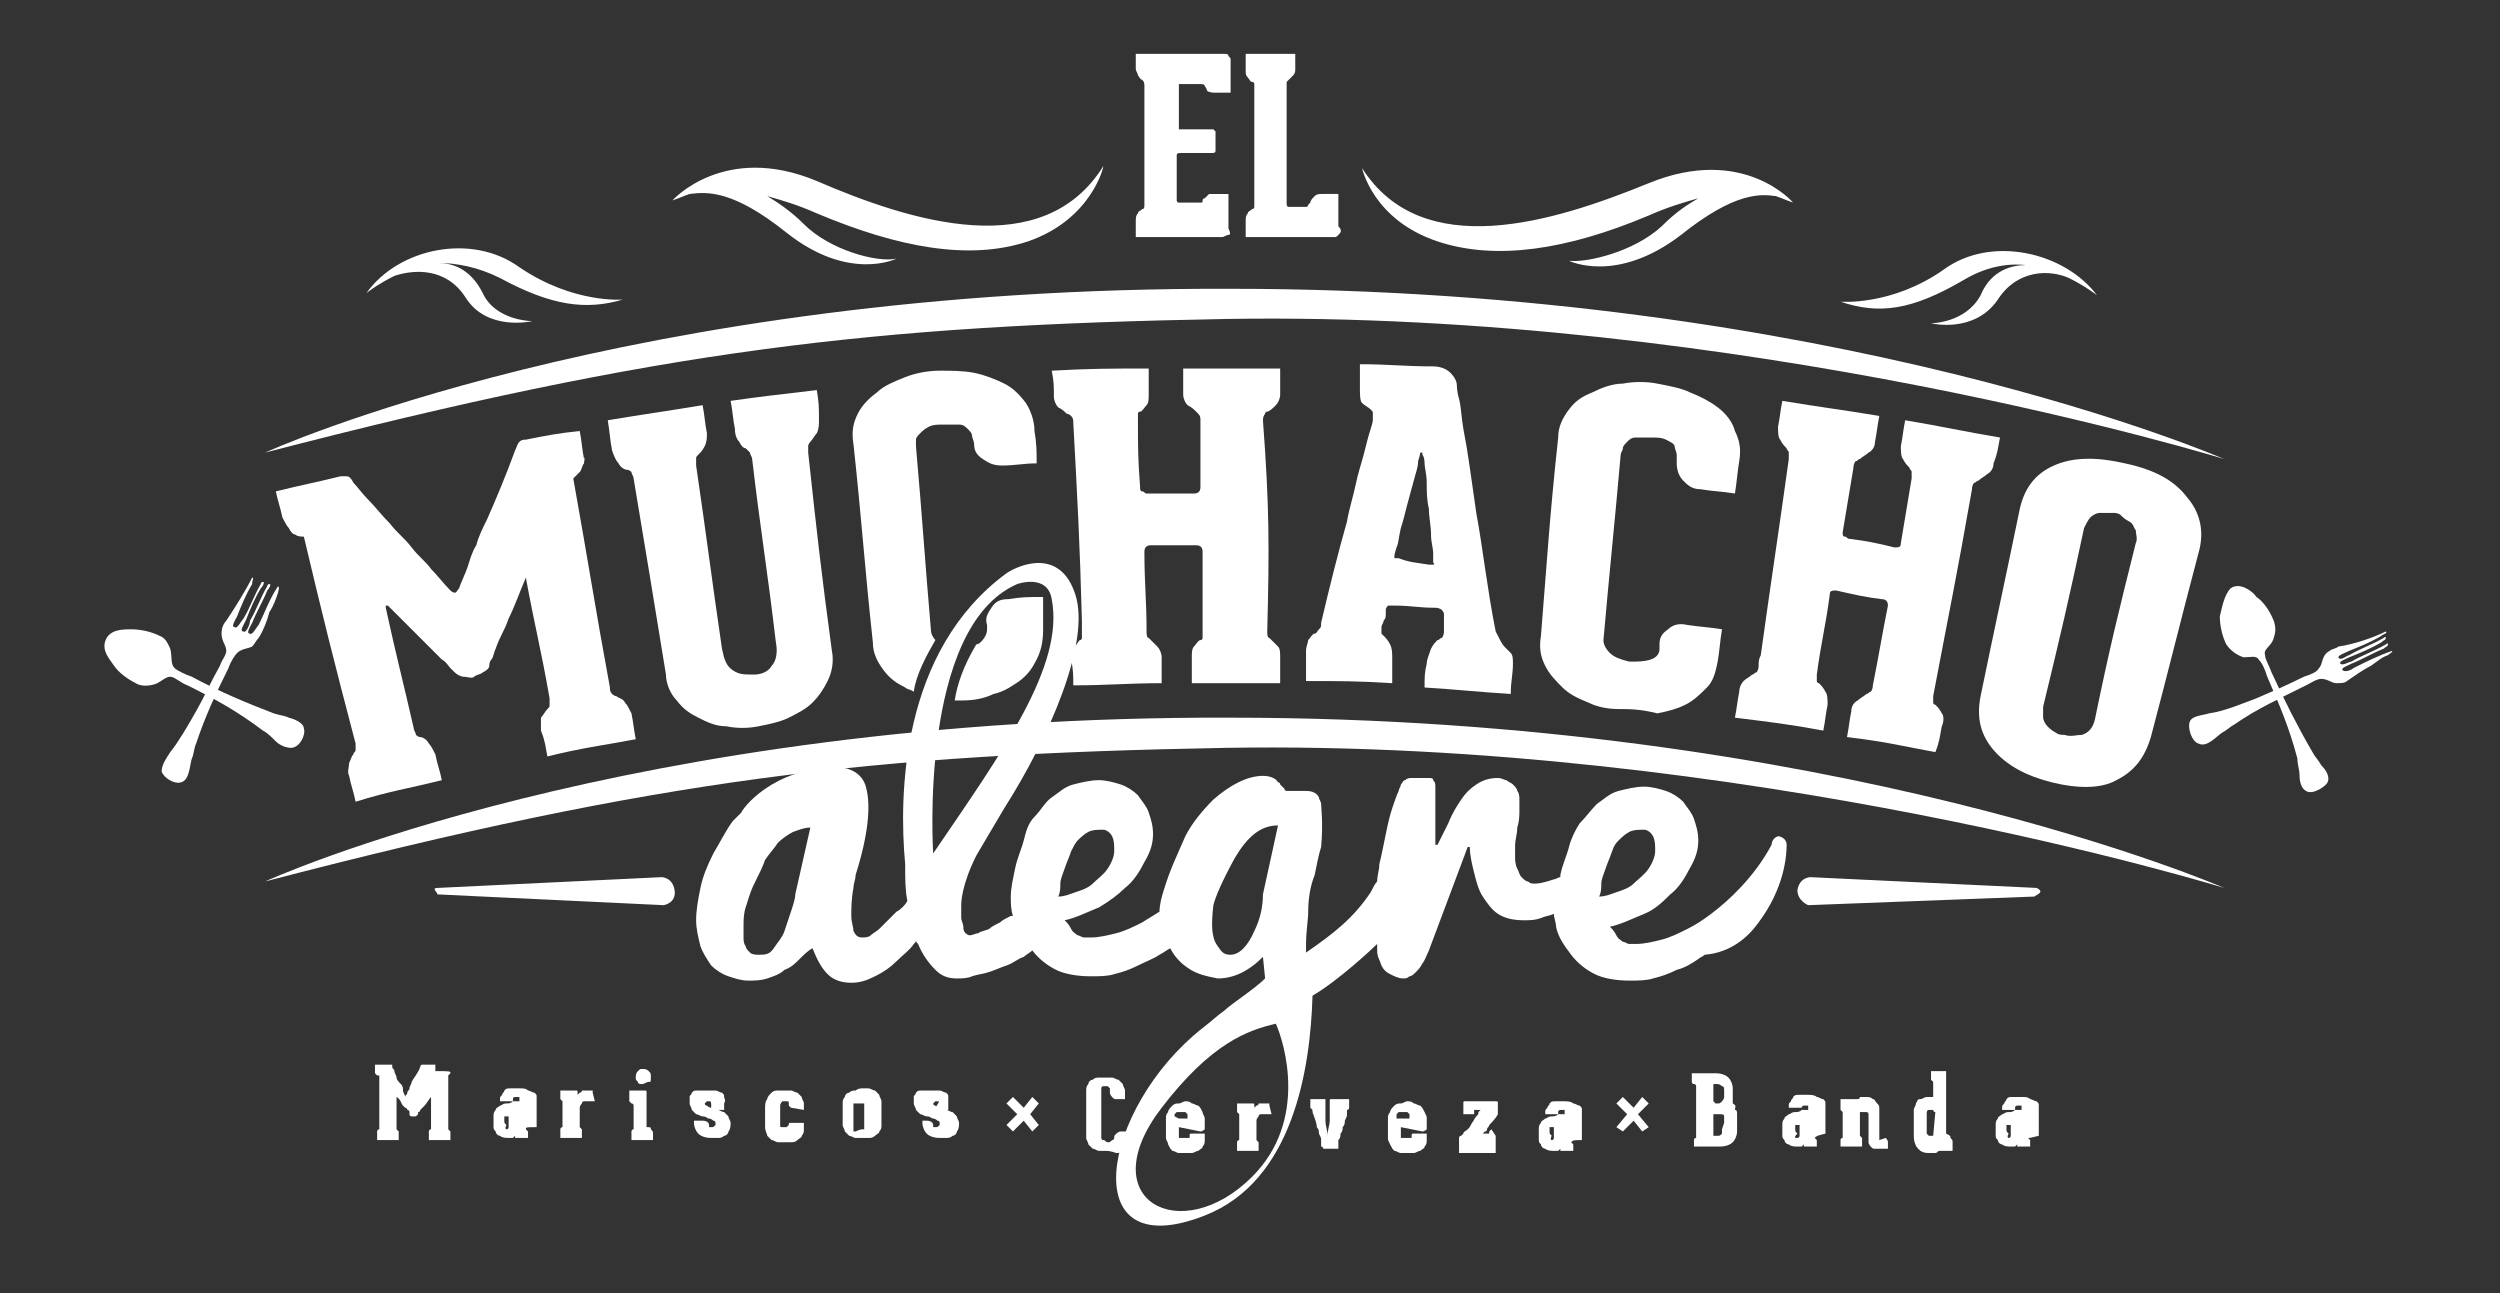<?xml version="1.0" encoding="utf-8"?>
<!-- Generator: Adobe Illustrator 24.1.0, SVG Export Plug-In . SVG Version: 6.00 Build 0)  -->
<svg version="1.1" id="Layer_1" xmlns="http://www.w3.org/2000/svg" xmlns:xlink="http://www.w3.org/1999/xlink" x="0px" y="0px"
	 viewBox="0 0 116 60" style="enable-background:new 0 0 116 60;" xml:space="preserve">
<rect x="0" y="0" width="116" height="60" fill="#333333" stroke="none"/>
<style type="text/css">
	.st0{fill:#FFFFFF;}
	.st1{fill-rule:evenodd;clip-rule:evenodd;fill:#FFFFFF;}
	.st2{clip-path:url(#SVGID_2_);fill:#FFFFFF;}
	.st3{clip-path:url(#SVGID_4_);fill:#FFFFFF;}
	.st4{clip-path:url(#SVGID_6_);fill:#FFFFFF;}
	.st5{fill:none;}
	.st6{clip-path:url(#SVGID_8_);fill:#FFFFFF;}
	.st7{clip-path:url(#SVGID_10_);fill:#FFFFFF;}
	.st8{clip-path:url(#SVGID_12_);fill:#FFFFFF;}
	.st9{clip-path:url(#SVGID_14_);fill:#FFFFFF;}
	.st10{clip-path:url(#SVGID_16_);fill:#FFFFFF;}
	.st11{fill:#254E72;}
	.st12{opacity:0.6;fill:#FFFFFF;}
	.st13{opacity:0.8;}
</style>
<g>
	<path class="st1" d="M11.7,26.8c0.1,0,0,0.1,0,0.3c-0.3,0.5-0.5,1-0.7,1.5c-0.1,0.2-0.3,0.5-0.1,0.5c0.1,0.1,0.3-0.3,0.4-0.4
		c0.3-0.5,0.5-1.1,0.8-1.6c0,0,0-0.1,0.1-0.1c0.1,0,0,0.2-0.1,0.3c-0.3,0.5-0.5,1-0.7,1.5c-0.1,0.2-0.3,0.5-0.1,0.5
		c0.1,0.1,0.3-0.3,0.3-0.5c0.3-0.5,0.5-1.1,0.8-1.6c0,0,0-0.1,0.1-0.1s0,0.2-0.1,0.3c-0.2,0.5-0.5,1-0.7,1.5
		c-0.1,0.2-0.3,0.5-0.1,0.5c0.1,0.1,0.3-0.3,0.4-0.4c0.3-0.6,0.5-1.2,0.9-1.8c0.1,0.1,0,0.2,0,0.3c-0.1,0.3-0.2,0.6-0.4,0.9
		c-0.1,0.4-0.3,0.9-0.5,1.2c-0.1,0.1-0.2,0.3-0.3,0.4c-0.2,0.1-0.5,0.1-0.7,0.3c-0.1,0.1-0.3,0.4-0.4,0.7c-0.6,1.2-1.1,2.3-1.5,3.5
		c-0.1,0.2-0.1,0.5-0.2,0.7c-0.1,0.3-0.1,1-0.5,1.1c-0.3,0.1-0.8-0.2-0.9-0.5c0-0.3,0.2-0.6,0.4-0.9c0.4-0.5,0.8-1.2,1.2-1.9
		c0.4-0.7,0.7-1.4,1.1-2.1c0.1-0.3,0.3-0.5,0.3-0.7c0-0.3-0.3-0.5-0.2-1c0-0.1,0.1-0.3,0.2-0.4C10.9,28.2,11.4,27.4,11.7,26.8
		C11.7,26.8,11.7,26.8,11.7,26.8L11.7,26.8z"/>
	<path class="st1" d="M4.9,29.7c0.2-0.5,0.8-0.5,1.2-0.5c0.4,0,0.9,0.1,1.3,0.3c0.3,0.1,0.4,0.4,0.5,0.6c0.1,0.4,0,0.7,0.2,0.9
		c0.1,0.1,0.5,0.3,0.8,0.4c1.3,0.7,2.5,1.2,3.8,1.7c0.3,0.1,0.5,0.1,0.7,0.2c0.4,0.1,0.7,0.3,0.7,0.5c0.1,0.3-0.2,0.9-0.6,0.9
		c-0.2,0-0.5-0.1-0.7-0.3c-0.2-0.2-0.4-0.4-0.6-0.5c-1.2-0.9-2.1-1.4-3.5-2.1c-0.3-0.1-0.6-0.4-0.8-0.4c-0.2,0-0.4,0.2-0.6,0.3
		c-0.2,0.1-0.7,0.2-1,0c-0.4-0.2-0.8-0.5-1-0.8C5.1,30.6,4.7,30.2,4.9,29.7L4.9,29.7z"/>
	<path class="st1" d="M110.7,29.3c0.1,0.1-0.1,0.1-0.2,0.2c-0.5,0.3-1,0.5-1.5,0.7c-0.2,0.1-0.5,0.2-0.5,0.3
		c0.1,0.2,0.4-0.1,0.5-0.1c0.5-0.3,1.1-0.5,1.6-0.8c0,0,0.1-0.1,0.1,0c0,0.1-0.1,0.1-0.2,0.2c-0.5,0.3-1,0.5-1.5,0.7
		c-0.2,0.1-0.5,0.2-0.4,0.3c0.1,0.1,0.4-0.1,0.5-0.1c0.5-0.3,1.1-0.5,1.6-0.8c0,0,0.1-0.1,0.1,0c0,0.1-0.1,0.1-0.2,0.2
		c-0.5,0.2-1,0.5-1.5,0.7c-0.2,0.1-0.5,0.2-0.4,0.3c0.1,0.1,0.4,0,0.5-0.1c0.6-0.3,1.2-0.6,1.8-0.8c0,0.1-0.1,0.1-0.2,0.2
		c-0.3,0.1-0.5,0.3-0.8,0.5c-0.4,0.2-0.8,0.5-1.1,0.7c-0.1,0.1-0.3,0.1-0.5,0.1c-0.2,0-0.4-0.2-0.7-0.2c-0.2,0-0.5,0.2-0.7,0.3
		c-1.2,0.6-2.3,1.1-3.3,1.8c-0.2,0.1-0.4,0.3-0.6,0.4c-0.3,0.2-0.7,0.7-1.1,0.5c-0.3-0.1-0.5-0.7-0.4-1c0.1-0.3,0.6-0.3,0.9-0.4
		c0.7-0.1,1.4-0.4,2.2-0.7c0.7-0.3,1.4-0.6,2.2-1c0.3-0.1,0.6-0.2,0.7-0.4c0.2-0.2,0.1-0.6,0.5-0.8c0.1-0.1,0.3-0.1,0.4-0.2
		C109.2,29.9,110.1,29.6,110.7,29.3C110.7,29.3,110.7,29.3,110.7,29.3L110.7,29.3z"/>
	<path class="st1" d="M103.5,27.3c0.4-0.3,1,0.1,1.2,0.4c0.3,0.2,0.6,0.6,0.8,1.1c0.1,0.3,0.1,0.5,0,0.8c-0.1,0.4-0.5,0.5-0.4,0.8
		c0,0.2,0.2,0.5,0.3,0.8c0.6,1.3,1.2,2.5,1.9,3.7c0.1,0.2,0.3,0.4,0.4,0.6c0.3,0.3,0.4,0.6,0.3,0.8c-0.1,0.2-0.7,0.6-1,0.4
		c-0.2-0.1-0.3-0.4-0.3-0.7c0-0.3-0.1-0.5-0.1-0.8c-0.4-1.5-0.8-2.4-1.4-3.8c-0.1-0.3-0.2-0.6-0.4-0.8c-0.1-0.2-0.4-0.1-0.7-0.1
		c-0.3-0.1-0.6-0.3-0.8-0.6c-0.2-0.4-0.3-0.9-0.3-1.3C103.1,28.2,103.2,27.6,103.5,27.3L103.5,27.3z"/>
	<path class="st0" d="M12.3,40.9c0,0,16.8-7.7,44.8-7.6c28,0,46.1,7.9,46.1,7.9s-22.3-6.9-46.3-6.5C40.5,35,30.7,36.1,12.3,40.9
		L12.3,40.9z"/>
	<path class="st0" d="M27.1,21.5c-0.1,0.1-0.1,0.3-0.2,0.4c-0.1,0.1-0.2,0.2-0.3,0.3c0.7,3.9,1,5.9,1.7,9.7c0,0,0,0,0,0
		c0,0.1,0,0.2,0.1,0.3c0,0,0.1,0.1,0.2,0.1c0.1,0.1,0.3,0.1,0.4,0.3c0.1,0.1,0.2,0.3,0.3,0.5c0.1,0.5,0.1,0.7,0.2,1.2
		c-1.6,0.3-2.5,0.4-4.1,0.8c-0.1-0.5-0.1-0.7-0.3-1.2c0-0.2,0-0.4,0-0.6c0.1-0.1,0.2-0.3,0.3-0.4c0.1-0.1,0.1-0.1,0.1-0.2
		c0-0.1,0-0.1,0-0.3c-0.4-2.3-0.7-3.4-1.1-5.6c0,0,0,0,0-0.1c0,0,0,0,0,0.1c-0.3,0.7-0.5,1.3-0.8,1.9c-0.1,0.3-0.2,0.5-0.3,0.7
		c-0.1,0.2-0.2,0.4-0.3,0.7c-0.1,0.2-0.1,0.4-0.2,0.5s-0.1,0.3-0.1,0.3c0,0.1-0.1,0.2-0.3,0.3c-0.1,0.1-0.3,0.1-0.4,0.2
		s-0.3,0-0.5,0c-0.1,0-0.3-0.1-0.4-0.2c0,0-0.1-0.1-0.2-0.2c-0.1-0.1-0.2-0.3-0.4-0.4c-0.1-0.1-0.3-0.3-0.5-0.5s-0.4-0.4-0.5-0.5
		c-0.4-0.4-1-1-1.5-1.5c0,0,0,0-0.1,0c0,0,0,0,0,0.1c0.5,2.3,0.8,3.4,1.3,5.6c0,0.1,0.1,0.2,0.1,0.3c0,0,0.1,0.1,0.2,0.1
		c0.1,0,0.3,0.1,0.4,0.3c0.1,0.1,0.2,0.3,0.3,0.5c0.1,0.5,0.2,0.7,0.3,1.2c-1.6,0.4-2.4,0.5-4,1c-0.1-0.5-0.2-0.7-0.3-1.2
		c-0.1-0.2,0-0.4,0-0.6c0.1-0.2,0.1-0.3,0.2-0.4c0-0.1,0.1-0.1,0.1-0.2c0,0,0-0.1,0-0.3c-1-3.8-1.5-5.8-2.4-9.6
		c-0.1,0-0.3,0-0.4-0.1c-0.1,0-0.2-0.1-0.3-0.3c-0.1-0.1-0.2-0.3-0.3-0.5c-0.1-0.5-0.2-0.7-0.3-1.2c1.2-0.3,1.8-0.4,3-0.7
		c0.1,0,0.2,0,0.3,0s0.2,0.1,0.3,0.3c0.2,0.2,0.4,0.5,0.7,0.8c0.3,0.3,0.6,0.7,1,1.1c0.3,0.4,0.7,0.7,1,1.1c0.3,0.4,0.7,0.7,0.9,1
		c0.3,0.3,0.6,0.7,0.9,1c0.1,0.1,0.2,0.1,0.2,0.1c0.1,0,0.1-0.1,0.2-0.2c0.1-0.3,0.3-0.7,0.4-1c0.1-0.3,0.2-0.7,0.4-1
		c0.1-0.4,0.3-0.8,0.5-1.2c0.4-0.9,0.9-2.1,1.3-3.2c0.1-0.2,0.1-0.3,0.2-0.4c0.1-0.1,0.2-0.1,0.3-0.1c1-0.2,1.5-0.3,2.5-0.4
		c0.1,0.5,0.1,0.8,0.2,1.3C27.2,21.1,27.1,21.3,27.1,21.5L27.1,21.5z"/>
	<path class="st0" d="M37.9,18.1c0.1,0.6,0.1,0.8,0.1,1.4c0,0.2,0,0.4-0.1,0.6c-0.1,0.1-0.2,0.3-0.3,0.4c0,0-0.1,0.1-0.1,0.2
		c0,0.1,0,0.1,0,0.3c0.4,3.7,0.6,5.5,1.1,9.2c0.1,0.5,0,1-0.2,1.4c-0.2,0.4-0.4,0.7-0.7,1c-0.3,0.3-0.7,0.5-1.1,0.7
		c-0.4,0.2-0.9,0.3-1.4,0.4c-0.5,0.1-1,0.1-1.5,0c-0.5,0-0.9-0.2-1.3-0.4c-0.4-0.2-0.7-0.4-1-0.8c-0.3-0.3-0.5-0.8-0.5-1.2
		c-0.6-3.7-0.9-5.5-1.5-9.1c0-0.1-0.1-0.2-0.1-0.3c0,0-0.1-0.1-0.2-0.1c-0.1,0-0.3-0.1-0.4-0.3c-0.1-0.1-0.2-0.3-0.3-0.6
		c-0.1-0.5-0.1-0.8-0.2-1.4c1.8-0.3,2.6-0.4,4.4-0.7c0.1,0.5,0.1,0.8,0.2,1.3c0,0.2,0,0.4-0.1,0.6c-0.1,0.2-0.2,0.3-0.3,0.4
		c-0.1,0.1-0.1,0.1-0.1,0.2c0,0.1,0,0.1,0,0.3c0.5,3.4,0.7,5.1,1.2,8.5c0.1,0.5,0.2,0.8,0.5,1c0.3,0.2,0.5,0.2,1,0.2
		c0.4,0,0.7-0.2,0.8-0.4c0.2-0.2,0.3-0.6,0.2-1.1c-0.4-3.4-0.7-5.1-1.1-8.5c0-0.1-0.1-0.2-0.1-0.3c-0.1-0.1-0.1-0.1-0.2-0.2
		c-0.1,0-0.2-0.1-0.3-0.3c-0.1-0.1-0.2-0.3-0.2-0.6c-0.1-0.5-0.1-0.8-0.2-1.3C35.3,18.4,36.2,18.3,37.9,18.1L37.9,18.1z"/>
	<path class="st0" d="M58.8,29.3c0,0.1,0,0.3,0.1,0.3c0,0,0.1,0.1,0.1,0.1c0.1,0.1,0.2,0.2,0.3,0.3c0.1,0.1,0.1,0.3,0.1,0.5
		c0,0.5,0,0.7,0,1.2c-1.6,0-2.5,0-4.1,0c0-0.5,0-0.7,0-1.2c0-0.2,0-0.4,0.1-0.5c0.1-0.1,0.2-0.3,0.3-0.3c0.1,0,0.1-0.1,0.1-0.1
		c0,0,0-0.1,0-0.3c0-1.5,0-2.2,0-3.7c0-0.2-0.1-0.3-0.3-0.3c-0.8,0-1.3,0-2.1,0c-0.2,0-0.3,0.1-0.3,0.3c0,1.5,0.1,2.2,0.1,3.7
		c0,0.1,0,0.3,0.1,0.3c0,0,0.1,0.1,0.1,0.1c0.1,0.1,0.2,0.2,0.3,0.3c0.1,0.1,0.2,0.3,0.2,0.5c0,0.5,0,0.7,0,1.2
		c-1.6,0-2.5,0.1-4.1,0.1c0-0.5,0-0.7-0.1-1.2c0-0.2,0-0.4,0.1-0.5c0.1-0.1,0.2-0.3,0.3-0.4c0.1,0,0.1-0.1,0.1-0.1c0,0,0-0.1,0-0.3
		c0,0,0,0,0,0c0-0.2,0-0.3,0-0.5c-0.1-3.7-0.2-5.5-0.4-9.2c0,0,0,0,0,0c0-0.1,0-0.2-0.1-0.3c0,0-0.1-0.1-0.2-0.1
		c-0.1-0.1-0.2-0.2-0.4-0.3c-0.1-0.1-0.2-0.3-0.2-0.5c0-0.5,0-0.7-0.1-1.2c1.8-0.1,2.7-0.1,4.5-0.1c0,0.5,0,0.7,0,1.2
		c0,0.2,0,0.4-0.1,0.5c-0.1,0.1-0.2,0.3-0.3,0.3c-0.1,0-0.1,0.1-0.1,0.1c0,0,0,0.1,0,0.3c0,1.2,0,1.8,0.1,3.1c0,0.1,0,0.2,0.1,0.2
		c0.1,0,0.1,0.1,0.2,0.1c0.8,0,1.3,0,2.2,0c0.2,0,0.3-0.1,0.3-0.3c0-1.2,0-1.8,0-3.1c0-0.1,0-0.2-0.1-0.3c0,0-0.1-0.1-0.1-0.1
		c-0.1-0.1-0.2-0.2-0.4-0.3c-0.1-0.1-0.2-0.3-0.2-0.5c0-0.5,0-0.7,0-1.2c1.8,0,2.7,0,4.5,0c0,0.5,0,0.7,0,1.2c0,0.2-0.1,0.4-0.2,0.5
		c-0.1,0.1-0.3,0.3-0.4,0.3c-0.1,0-0.1,0.1-0.1,0.1c0,0-0.1,0.1-0.1,0.3C58.9,23.5,58.9,25.4,58.8,29.3L58.8,29.3z"/>
	<path class="st0" d="M66.3,26.2c0.1,0,0.1,0,0.2,0s0-0.1,0-0.1c0,0,0-0.2,0-0.4c0-0.3-0.1-0.5-0.1-0.9c0-0.4-0.1-0.8-0.1-1.2
		c-0.1-0.4-0.1-0.8-0.1-1.2c0-0.4-0.1-0.7-0.1-0.9c0-0.3-0.1-0.4-0.1-0.4c0,0,0-0.1,0-0.1c0,0-0.1,0-0.1,0s0,0.1-0.1,0.4
		c0,0.3-0.1,0.5-0.2,0.9c-0.1,0.4-0.2,0.7-0.3,1.1c-0.1,0.4-0.2,0.8-0.3,1.1c-0.1,0.4-0.1,0.7-0.2,0.9c-0.1,0.3-0.1,0.4-0.1,0.4
		c0,0.1,0,0.1,0,0.1c0,0,0.1,0,0.2,0C65.4,26.1,65.7,26.1,66.3,26.2L66.3,26.2z M69.8,30c0.1,0.1,0.2,0.2,0.3,0.3
		c0.1,0.1,0.1,0.3,0.1,0.5c0,0.5-0.1,0.8-0.1,1.4c-1.6-0.1-2.4-0.2-4-0.3c0-0.5,0-0.7,0.1-1.1c0-0.2,0.1-0.4,0.2-0.7
		c0.1-0.2,0.2-0.3,0.3-0.4c0.1,0,0.1-0.1,0.2-0.1c0,0,0.1-0.1,0.1-0.3s0-0.2,0-0.3c0-0.1,0-0.1,0-0.3c0-0.1,0-0.2,0-0.2
		c0-0.1-0.1-0.2-0.1-0.2s-0.1-0.1-0.3-0.1c-0.8,0-1.1-0.1-1.9-0.1c-0.1,0-0.2,0-0.3,0c0,0-0.1,0.1-0.1,0.2c0,0.1,0,0.1,0,0.2
		c0,0.1,0,0.2-0.1,0.3c0,0.1-0.1,0.2-0.1,0.3s0,0.2,0,0.3c0,0,0.1,0.1,0.1,0.1c0.1,0.1,0.2,0.2,0.3,0.4c0.1,0.2,0.1,0.4,0.1,0.7
		c0,0.4,0,0.7,0,1.1c-1.6-0.1-2.4-0.1-4-0.1c0-0.5,0-0.8,0-1.4c0-0.2,0.1-0.4,0.1-0.5c0.1-0.1,0.2-0.3,0.3-0.3
		c0.1,0,0.1-0.1,0.2-0.2c0.1-0.1,0.1-0.1,0.1-0.3c0.4-1.7,0.8-3.3,1.2-4.7c0.1-0.6,0.3-1.2,0.4-1.7c0.1-0.5,0.3-1.1,0.4-1.5
		c0.1-0.4,0.2-0.8,0.3-1.1c0.1-0.3,0.1-0.4,0.1-0.4c0-0.1,0-0.2,0-0.3c0-0.1,0-0.1-0.1-0.2c-0.1-0.1-0.3-0.2-0.4-0.3
		c-0.1-0.1-0.1-0.4-0.1-0.7c0-0.4,0-0.7,0-1.1c1.4,0,2,0.1,3.4,0.1c0.3,0,0.6,0.1,0.8,0.3c0.2,0.2,0.3,0.4,0.3,0.6
		c0,0,0,0.3,0.1,0.6c0.1,0.4,0.1,0.8,0.2,1.4c0.1,0.5,0.2,1.1,0.3,1.8c0.1,0.7,0.2,1.4,0.3,2.1c0.3,1.6,0.5,3.5,0.9,5.5
		C69.6,29.7,69.7,29.9,69.8,30L69.8,30z"/>
	<path class="st0" d="M75.1,32.9c-0.5,0-1-0.1-1.4-0.3c-0.5-0.2-0.9-0.4-1.2-0.7c-0.3-0.3-0.6-0.6-0.8-1c-0.2-0.4-0.3-0.8-0.2-1.4
		c0.3-3.7,0.4-5.5,0.8-9.2c0-0.5,0.2-0.9,0.5-1.3c0.3-0.4,0.6-0.6,1.1-0.8c0.4-0.2,0.9-0.4,1.4-0.4c0.5-0.1,1.1-0.1,1.6,0
		c0.5,0.1,1.1,0.2,1.5,0.4c0.5,0.2,0.9,0.4,1.3,0.7c0.4,0.3,0.7,0.7,0.8,1.1c0.2,0.4,0.3,0.8,0.2,1.4c-0.1,0.6-0.1,0.9-0.2,1.5
		c-0.6-0.1-1-0.1-1.6-0.2c-0.4,0-0.6-0.2-0.8-0.4s-0.3-0.5-0.3-0.8c0,0,0,0,0,0c0-0.1,0-0.3,0-0.4c0-0.1-0.1-0.3-0.1-0.4
		s-0.2-0.2-0.4-0.3c-0.2-0.1-0.4-0.1-0.7-0.1c-0.3,0-0.5,0-0.7,0c-0.2,0-0.3,0.1-0.4,0.2s-0.2,0.2-0.2,0.3s-0.1,0.2-0.1,0.3
		c-0.3,3.4-0.5,5.2-0.8,8.6c0,0.2,0.1,0.4,0.3,0.6s0.5,0.3,0.9,0.4c0.4,0,0.7,0,1-0.1c0.3-0.1,0.4-0.3,0.4-0.5c0-0.1,0-0.1,0-0.2
		c0-0.3,0.1-0.5,0.4-0.7c0.2-0.2,0.5-0.3,0.9-0.2c0.7,0.1,1,0.1,1.6,0.2c-0.1,0.6-0.1,0.9-0.2,1.5c-0.1,0.5-0.2,0.9-0.5,1.2
		c-0.3,0.3-0.6,0.6-1,0.8c-0.4,0.2-0.8,0.3-1.3,0.4C76.1,32.9,75.6,32.9,75.1,32.9L75.1,32.9z"/>
	<path class="st0" d="M89.7,32.3c0,0.1,0,0.3,0,0.3c0,0.1,0.1,0.1,0.1,0.1c0.1,0.1,0.2,0.2,0.3,0.4c0.1,0.1,0.1,0.4,0,0.6
		c-0.1,0.5-0.1,0.7-0.3,1.2c-1.6-0.3-2.4-0.5-4.1-0.7c0.1-0.5,0.1-0.7,0.2-1.2c0-0.2,0.1-0.4,0.3-0.5c0.1-0.1,0.3-0.2,0.4-0.3
		c0.1,0,0.1-0.1,0.2-0.1c0,0,0.1-0.1,0.1-0.3c0.3-1.5,0.4-2.2,0.7-3.7c0-0.2-0.1-0.3-0.3-0.3c-0.8-0.1-1.2-0.2-2.1-0.4
		c-0.2,0-0.3,0-0.3,0.2c-0.2,1.5-0.4,2.2-0.6,3.7c0,0.1,0,0.3,0,0.3c0,0.1,0.1,0.1,0.1,0.1c0.1,0.1,0.2,0.2,0.3,0.4
		c0.1,0.1,0.1,0.4,0.1,0.6c-0.1,0.5-0.1,0.7-0.2,1.2c-1.6-0.3-2.5-0.4-4.1-0.6c0.1-0.5,0.1-0.7,0.2-1.2c0-0.2,0.1-0.4,0.2-0.5
		c0.1-0.1,0.3-0.2,0.4-0.3c0.1,0,0.1-0.1,0.2-0.1c0,0,0.1-0.1,0.1-0.3c0,0,0,0,0,0c0-0.2,0-0.3,0.1-0.5c0.5-3.6,0.8-5.5,1.3-9.1
		c0,0,0,0,0,0c0-0.1,0-0.2,0-0.3c0-0.1-0.1-0.1-0.1-0.2c-0.1-0.1-0.2-0.2-0.3-0.4c-0.1-0.1-0.1-0.4-0.1-0.6c0.1-0.5,0.1-0.7,0.2-1.2
		c1.8,0.3,2.7,0.4,4.5,0.7c-0.1,0.5-0.1,0.7-0.2,1.2c0,0.2-0.1,0.4-0.3,0.5c-0.1,0.1-0.3,0.2-0.4,0.3c-0.1,0-0.1,0.1-0.2,0.1
		c0,0-0.1,0.1-0.1,0.3c-0.2,1.2-0.3,1.8-0.5,3c0,0.1,0,0.2,0.1,0.2s0.1,0.1,0.2,0.1c0.8,0.1,1.3,0.2,2.1,0.4c0.2,0,0.3,0,0.3-0.2
		c0.2-1.2,0.3-1.8,0.5-3c0-0.1,0-0.2,0-0.3c0-0.1-0.1-0.1-0.1-0.2c-0.1-0.1-0.2-0.2-0.3-0.4c-0.1-0.1-0.1-0.4-0.1-0.6
		c0.1-0.5,0.1-0.7,0.2-1.2c1.8,0.3,2.6,0.5,4.4,0.8c-0.1,0.5-0.1,0.7-0.3,1.2c0,0.2-0.1,0.4-0.3,0.5c-0.1,0.1-0.3,0.2-0.4,0.3
		c-0.1,0-0.1,0.1-0.2,0.1c0,0-0.1,0.1-0.1,0.3C90.8,26.7,90.4,28.6,89.7,32.3L89.7,32.3z"/>
	<path class="st0" d="M99.1,25.2c0.1-0.2,0-0.4,0-0.6c-0.1-0.1-0.1-0.3-0.3-0.4s-0.3-0.2-0.4-0.3c-0.1-0.1-0.3-0.1-0.3-0.1
		c-0.1,0-0.2,0-0.3,0c-0.1,0-0.3,0-0.4,0c-0.1,0-0.3,0.1-0.4,0.2c-0.1,0.1-0.2,0.3-0.3,0.5c-0.7,3.3-1.1,5-1.9,8.3
		c0,0.2,0,0.4,0,0.5c0,0.1,0.1,0.3,0.2,0.4s0.2,0.2,0.4,0.3c0.1,0.1,0.3,0.1,0.4,0.1c0.3,0.1,0.5,0,0.8,0c0.3-0.1,0.5-0.3,0.6-0.7
		C97.9,30,98.3,28.4,99.1,25.2L99.1,25.2z M95.2,36.3c-1.2-0.3-2.1-0.8-2.7-1.5c-0.6-0.7-0.8-1.5-0.6-2.5c0.7-3.4,1.1-5.2,1.8-8.6
		c0.2-1,0.7-1.7,1.6-2.1c0.9-0.4,2-0.4,3.3-0.1c1.4,0.3,2.3,0.8,2.9,1.6c0.6,0.7,0.8,1.6,0.5,2.6c-0.9,3.4-1.3,5.1-2.2,8.5
		c-0.3,1-0.8,1.6-1.6,2C97.5,36.6,96.4,36.6,95.2,36.3L95.2,36.3z"/>
	<path class="st0" d="M20.3,41.2l10.4-0.5c0,0,0.5,0,0.6,0.6s-0.5,0.7-0.5,0.7l-10.5-0.5C20.3,41.4,20,41.2,20.3,41.2L20.3,41.2z"/>
	<path class="st0" d="M94.5,41.2L84,40.7c0,0-0.5,0-0.6,0.6c0,0.5,0.5,0.7,0.5,0.7l10.5-0.4C94.5,41.5,94.9,41.4,94.5,41.2
		L94.5,41.2z"/>
	<path class="st0" d="M74.3,41c0-0.2,0.1-0.4,0.2-0.7c0.1-0.3,0.2-0.5,0.3-0.8s0.2-0.4,0.3-0.5c0.1-0.1,0.3-0.3,0.5-0.4
		c0.2-0.1,0.4-0.1,0.7-0.1c0.1,0,0.3,0.1,0.4,0.3c0.1,0.2,0.1,0.4,0.1,0.7c0,0.2-0.1,0.5-0.3,0.8c-0.2,0.3-0.5,0.5-0.7,0.7
		c-0.2,0.2-0.5,0.3-0.8,0.4s-0.5,0.2-0.8,0.2C74.3,41.4,74.3,41.2,74.3,41L74.3,41z M58.1,54.6c-3.3,3.3-7.5,1.1-4.2-3.2
		c2.3-3,4-3.6,5.3-3.9C59.6,48.4,60.7,52,58.1,54.6L58.1,54.6z M58.6,41.5c0,0.5-0.1,1.1-0.4,1.7c-0.3,0.7-0.7,1.1-1.1,1.1
		c-0.3,0-0.4-0.1-0.6-0.4c-0.3-0.4-0.3-1-0.2-1.9c0.1-0.4,0.4-1.1,1-2.2c0.6-1,1.2-1.5,2-1.5L58.6,41.5L58.6,41.5z M49.2,41
		c0-0.2,0.1-0.4,0.2-0.7c0.1-0.3,0.2-0.5,0.3-0.8c0.1-0.2,0.2-0.4,0.3-0.5s0.3-0.3,0.5-0.4c0.2-0.1,0.4-0.1,0.7-0.1
		c0.1,0,0.3,0.1,0.4,0.3c0.1,0.2,0.1,0.4,0.1,0.7c0,0.2-0.1,0.5-0.3,0.8c-0.2,0.3-0.5,0.5-0.7,0.7c-0.2,0.2-0.5,0.3-0.8,0.4
		c-0.3,0.1-0.5,0.2-0.8,0.2C49.2,41.4,49.2,41.2,49.2,41L49.2,41z M47.2,27.1c0,0,1.4-0.5,1.6,0.7c0.6,3.1-2.3,7.1-5.5,11.8
		C43.3,39.6,42.6,29.1,47.2,27.1L47.2,27.1z M36.9,41.5c0,0.2-0.1,0.5-0.2,0.8c-0.1,0.3-0.2,0.6-0.3,0.9c-0.1,0.3-0.3,0.5-0.5,0.8
		s-0.4,0.3-0.7,0.3c-0.1,0-0.3,0-0.4-0.1c-0.1-0.1-0.2-0.2-0.2-0.3c-0.1-0.1-0.1-0.3-0.1-0.4c0-0.1,0-0.3,0-0.5c0-0.3,0-0.6,0.1-0.9
		c0.1-0.3,0.2-0.7,0.4-1.1c0.2-0.4,0.4-0.8,0.5-1.1c0.2-0.3,0.4-0.5,0.6-0.8c0.2-0.2,0.5-0.4,0.7-0.5c0.3-0.1,0.5-0.2,0.8-0.2
		L36.9,41.5L36.9,41.5z M81.6,42.8c1.2-1.6,1.3-3.1,1.3-3.6c0-0.3-0.3-0.4-0.4-0.4c-0.3,0.1-0.3,0.4-0.3,0.4c-0.8,1.5-2,2.6-2.8,3.2
		c-0.4,0.3-0.7,0.5-1.1,0.7c-0.4,0.2-0.8,0.4-1.2,0.5c-0.4,0.1-0.8,0.2-1.2,0.2c-0.1,0-0.2,0-0.3,0c-0.1,0-0.2-0.1-0.3-0.1
		c-0.1-0.1-0.2-0.1-0.3-0.3s-0.2-0.3-0.3-0.4c0.5-0.1,1.1-0.4,1.6-0.6s0.9-0.6,1.2-0.9c0.4-0.3,0.7-0.8,0.9-1.2
		c0.3-0.5,0.4-0.9,0.4-1.3c0-0.4-0.1-0.7-0.2-1c-0.1-0.3-0.3-0.5-0.5-0.8c-0.2-0.2-0.5-0.4-0.8-0.5c-0.3-0.1-0.7-0.2-1-0.2
		c-0.4,0-0.8,0.1-1.2,0.2c-0.4,0.1-0.7,0.4-1,0.6c-0.3,0.3-0.5,0.6-0.8,0.9c-0.2,0.3-0.4,0.7-0.5,1.1c-0.1,0.4-0.3,0.8-0.4,1.3
		c0,0,0,0.1,0,0.1c-0.1,0-0.2,0.1-0.3,0.1c-0.3,0.1-0.6,0.2-0.9,0.2c-0.1,0-0.2,0-0.3-0.1c-0.1,0-0.2-0.1-0.3-0.2
		c-0.1-0.1-0.1-0.2-0.2-0.4s-0.1-0.4-0.1-0.6c0-0.1,0-0.3,0-0.5c0-0.2,0.1-0.5,0.1-0.8c0.1-0.3,0.1-0.6,0.1-0.8c0-0.2,0-0.4,0-0.5
		c0-0.1,0-0.3-0.1-0.4c0-0.1-0.1-0.2-0.2-0.3c-0.1-0.1-0.2-0.1-0.3-0.2c-0.1,0-0.2-0.1-0.4-0.1c-0.4,0-0.7,0.1-1,0.3
		c-0.3,0.2-0.5,0.4-0.7,0.7c-0.2,0.3-0.4,0.6-0.6,1.1c-0.2,0.4-0.4,0.8-0.5,1h-0.1c0-0.3,0-0.7,0-1.2s0-0.8,0-1c0-0.2,0-0.4,0-0.5
		s0-0.2-0.1-0.3c0-0.1-0.1-0.1-0.2-0.1s-0.2,0-0.4,0c-0.1,0-0.3,0-0.4,0c-0.1,0-0.2,0-0.3,0.1c-0.1,0-0.1,0.1-0.2,0.2
		c0,0.1-0.1,0.2-0.1,0.3c-0.1,0.2-0.2,0.5-0.3,0.8c-0.1,0.3-0.2,0.7-0.3,1.2c-0.1,0.5-0.2,1-0.3,1.4c0,0.3-0.1,0.5-0.1,0.8
		c-0.1,0.1-0.2,0.3-0.3,0.5c-0.8,1.2-1.7,1.9-3,2.8c0-0.2,0-0.3,0-0.4c0-0.6,0.1-1.1,0.1-1.5c0-0.6,0.1-1.2,0.3-1.7
		c0.1-0.5,0.2-1,0.3-1.3c0.1-1.1,0-1.8,0-2c0-0.1-0.1-0.2-0.1-0.3c-0.1-0.2-0.3-0.3-0.6-0.3h-0.4c-0.1,0-0.1,0-0.2,0
		c-0.1,0-0.1,0-0.2,0c0,0-0.1,0-0.1,0c0,0-0.1,0-0.1-0.1c0,0-0.1-0.1-0.1-0.1s0,0-0.1-0.1c0-0.1-0.1-0.1-0.1-0.1
		c-0.1-0.2-0.4-0.3-0.7-0.3c-0.7,0-1.5,0.4-2.3,1.1c-0.5,0.5-1,1.1-1.3,1.7c-0.3,0.7-0.7,1.5-1,2.5c-0.1,0.3-0.2,0.7-0.2,1
		c-0.3,0.2-0.5,0.3-0.8,0.5c-0.4,0.2-0.8,0.4-1.2,0.5c-0.4,0.1-0.8,0.2-1.2,0.2c-0.1,0-0.3,0-0.3,0c-0.1,0-0.2-0.1-0.3-0.1
		c-0.1-0.1-0.2-0.1-0.3-0.3s-0.2-0.3-0.3-0.4c0.5-0.1,1.1-0.4,1.6-0.6c0.5-0.3,0.9-0.6,1.2-0.9c0.4-0.3,0.7-0.8,0.9-1.2
		c0.3-0.5,0.4-0.9,0.4-1.3c0-0.4-0.1-0.7-0.2-1c-0.1-0.3-0.3-0.5-0.5-0.8c-0.2-0.2-0.5-0.4-0.8-0.5s-0.7-0.2-1-0.2
		c-0.4,0-0.8,0.1-1.2,0.2c-0.4,0.1-0.7,0.4-1,0.6s-0.5,0.6-0.8,0.9s-0.4,0.7-0.5,1.1c-0.1,0.4-0.3,0.8-0.4,1.3
		c-0.1,0.5-0.2,0.9-0.2,1.3c0,0.3,0,0.6,0.1,0.9c0,0,0,0-0.1,0c-0.2,0.1-0.4,0.2-0.5,0.3c-0.2,0.1-0.4,0.2-0.5,0.3
		c-0.2,0.1-0.4,0.1-0.5,0.2c-0.1,0-0.3,0.1-0.4,0.1c0,0-0.1,0-0.2-0.1c-0.1-0.1-0.1-0.2-0.1-0.3c0-0.1-0.1-0.3-0.1-0.4
		c0-0.1,0-0.3,0-0.5v-0.1c0-0.1,0-0.9,0.7-2.3c0.3-0.5,0.7-1.2,1.3-2.2c2.1-3.3,4-7.7,3.3-9.9c-0.7-2.2-2.6-1.4-3.2-1
		c-4.9,3.6-5,10.3-4.7,13.5c0,0,0,0.1,0,0.1c0,0.6,0,1.1,0.1,1.6c-0.1,0.2-0.3,0.4-0.5,0.5c-0.1,0.1-0.3,0.3-0.4,0.4
		s-0.3,0.3-0.4,0.4s-0.3,0.2-0.4,0.3c-0.1,0.1-0.3,0.1-0.4,0.1c-0.2,0-0.3-0.1-0.4-0.3c0-0.2-0.1-0.4-0.1-0.7c0-0.3,0-0.8,0.1-1.3
		c0-0.2,0.1-0.4,0.1-0.6c0.6-1.9,0.7-3.2,0.5-4c-0.2-1-1.3-1-1.3-1c-3.1,0-4.5,2-4.5,2.1c-0.1,0.1-0.3,0.3-0.4,0.4
		c-0.3,0.4-0.6,1-0.9,1.5c-0.3,0.6-0.5,1.1-0.6,1.6c-0.1,0.5-0.2,1-0.2,1.5c0,0.4,0.1,0.8,0.2,1.2c0.1,0.3,0.3,0.6,0.5,0.9
		c0.2,0.2,0.5,0.4,0.8,0.5c0.3,0.1,0.6,0.2,0.9,0.2c0.3,0,0.6,0,0.9-0.1c0.3-0.1,0.6-0.2,0.8-0.4c0.3-0.1,0.5-0.3,0.7-0.5
		c0.2-0.2,0.4-0.4,0.6-0.5c0.2,0.5,0.4,0.9,0.7,1.2c0.3,0.3,0.7,0.4,1.1,0.4c0.4,0,0.7-0.1,1.1-0.3c0.4-0.2,0.7-0.4,1-0.7
		s0.6-0.5,0.8-0.8c0.1-0.1,0.1-0.1,0.1-0.2c0,0.1,0,0.1,0.1,0.2c0.2,0.5,0.5,0.9,0.8,1.2c0.3,0.3,0.6,0.4,1,0.4c0.2,0,0.5,0,0.7-0.1
		c0.3-0.1,0.5-0.1,0.8-0.2c0.3-0.1,0.5-0.2,0.8-0.3c0.3-0.1,0.5-0.3,0.8-0.4c0.1-0.1,0.3-0.2,0.4-0.3l0,0c0.3,0.4,0.7,0.7,1.1,0.9
		c0.4,0.2,1,0.3,1.6,0.3c0.4,0,0.8,0,1.1-0.1c0.4-0.1,0.7-0.2,1.1-0.4s0.7-0.3,1-0.5c0.2-0.1,0.3-0.2,0.5-0.3
		c0.2,0.4,0.5,0.7,0.8,0.9c0.4,0.3,0.9,0.4,1.4,0.5c0.7,0,1.4-0.3,2.1-1l0.1,1c-0.5,0.5-1.6,1.2-1.9,1.5c-0.3,0.2-0.6,0.5-1,0.8
		c-4.7,3.7-6,11.1,0.1,8.7c4.1-1.6,4.9-6.8,5-10.2c1.2-0.7,2.8-2.2,3-2.4c0,0.1,0,0.2,0,0.3c0,0.3,0.1,0.4,0.2,0.7
		c0.1,0.2,0.2,0.3,0.4,0.4s0.4,0.2,0.6,0.2c0.1,0,0.2,0,0.3-0.1c0.1,0,0.2-0.1,0.3-0.2s0.2-0.2,0.3-0.4c0.1-0.1,0.2-0.4,0.3-0.6
		l1.8-4.8h0.1c0,0.4,0.1,0.8,0.2,1.2c0.1,0.4,0.2,0.8,0.4,1.1c0.2,0.3,0.4,0.6,0.7,0.8c0.3,0.2,0.7,0.3,1.2,0.3c0.3,0,0.5,0,0.8-0.1
		c0.2-0.1,0.4-0.1,0.6-0.2c0,0.2,0.1,0.4,0.1,0.6c0.1,0.5,0.4,0.9,0.7,1.3c0.3,0.4,0.7,0.7,1.1,0.9c0.4,0.2,1,0.3,1.6,0.3
		c0.4,0,0.8,0,1.1-0.1c0.4-0.1,0.7-0.2,1.1-0.4c0.4-0.1,0.7-0.3,1-0.5c0.1-0.1,0.2-0.1,0.3-0.2C80.3,44.2,81.1,43.5,81.6,42.8
		C81.5,42.8,81.6,42.8,81.6,42.8L81.6,42.8L81.6,42.8z"/>
	<path class="st0" d="M12.3,21c0,0,16.8-7.7,44.8-7.6c28,0,46.1,7.9,46.1,7.9s-22.3-6.9-46.3-6.5C40.5,15.1,30.8,16.2,12.3,21
		L12.3,21z"/>
	<path class="st0" d="M20.9,49.8C20.9,49.8,20.9,49.9,20.9,49.8c-0.1,0.1-0.1,0.1-0.1,0.1v2.4l0,0c0,0,0,0,0,0.1l0,0
		c0,0,0,0,0.1,0.1c0,0,0,0.1,0,0.1v0.3h-1v-0.3c0,0,0-0.1,0-0.1c0,0,0-0.1,0.1-0.1l0,0c0,0,0,0,0-0.1v-1.4l0,0l0,0
		c-0.1,0.1-0.2,0.3-0.3,0.4c0,0-0.1,0.1-0.1,0.1c0,0-0.1,0.1-0.1,0.1c0,0,0,0.1-0.1,0.1c0,0,0,0,0,0.1c0,0,0,0-0.1,0.1
		c0,0-0.1,0-0.1,0s-0.1,0-0.1,0c0,0-0.1,0-0.1-0.1c0,0,0,0,0-0.1c0,0,0-0.1-0.1-0.1c0,0,0-0.1-0.1-0.1c0,0-0.1-0.1-0.1-0.1
		c-0.1-0.1-0.1-0.3-0.3-0.4l0,0c0,0,0,0,0,0v1.4c0,0,0,0,0,0.1l0,0c0,0,0,0,0.1,0.1c0,0,0,0.1,0,0.1v0.3h-1v-0.3c0,0,0-0.1,0-0.1
		c0,0,0-0.1,0.1-0.1l0,0c0,0,0,0,0-0.1v-2.4c0,0-0.1,0-0.1,0c0,0,0,0-0.1-0.1c0,0,0-0.1,0-0.1v-0.3h0.7c0,0,0,0,0.1,0c0,0,0,0,0,0.1
		c0,0.1,0.1,0.1,0.1,0.2c0,0.1,0.1,0.2,0.1,0.3c0,0.1,0.1,0.2,0.2,0.3c0.1,0.1,0.1,0.2,0.1,0.3c0,0.1,0.1,0.2,0.1,0.3c0,0,0,0,0,0
		s0,0,0,0c0-0.1,0.1-0.1,0.1-0.2c0-0.1,0.1-0.1,0.1-0.2c0-0.1,0.1-0.2,0.1-0.3c0.1-0.2,0.3-0.4,0.4-0.7c0,0,0-0.1,0.1-0.1
		c0,0,0,0,0.1,0h0.5v0.3C20.9,49.7,20.9,49.7,20.9,49.8L20.9,49.8z"/>
	<path class="st0" d="M23.5,52.4C23.5,52.4,23.6,52.4,23.5,52.4c0.1,0,0.1-0.1,0.1-0.1l0,0v-0.5c0,0,0,0,0,0h0h0c0,0-0.1,0-0.1,0
		s-0.1,0-0.1,0c0,0,0,0,0,0.1c0,0,0,0.1,0,0.1v0c0,0.1,0,0.1,0.1,0.2C23.4,52.4,23.5,52.4,23.5,52.4L23.5,52.4z M24.4,52.4
		c0,0,0,0,0.1,0.1c0,0,0,0.1,0,0.1v0.2h-0.5c0,0-0.1,0-0.1,0c0,0,0,0,0-0.1c0,0-0.1,0.1-0.1,0.1c-0.1,0-0.1,0-0.2,0
		c-0.1,0-0.3,0-0.4-0.1c-0.1,0-0.2-0.1-0.2-0.2c-0.1-0.1-0.1-0.1-0.1-0.3s0-0.2,0-0.3v-0.1c0-0.1,0-0.2,0.1-0.3
		c0-0.1,0.1-0.1,0.2-0.2c0.1,0,0.1-0.1,0.3-0.1c0.1,0,0.2,0,0.3-0.1c0,0,0.1,0,0.1,0c0,0,0,0,0.1,0c0,0,0,0,0.1,0v-0.1
		c0,0,0-0.1,0-0.1c0,0-0.1,0-0.1,0s-0.1,0-0.1,0c0,0-0.1,0-0.1,0.1c0,0,0,0,0,0.1c0,0-0.1,0-0.1,0h-0.5V51c0-0.1,0-0.1,0.1-0.2
		c0-0.1,0.1-0.1,0.1-0.2c0.1-0.1,0.1-0.1,0.3-0.1c0.1,0,0.2,0,0.4,0s0.3,0,0.4,0.1c0.1,0,0.2,0.1,0.3,0.1c0.1,0.1,0.1,0.1,0.1,0.2
		c0,0.1,0,0.1,0,0.2v1.2C24.4,52.3,24.4,52.3,24.4,52.4C24.4,52.4,24.4,52.4,24.4,52.4L24.4,52.4L24.4,52.4z"/>
	<path class="st0" d="M27.6,51.1c0,0-0.1,0-0.1,0s-0.1,0-0.2,0s-0.1,0-0.2,0c-0.1,0-0.1,0.1-0.1,0.1c0,0-0.1,0.1-0.1,0.2v0.8
		c0,0,0,0,0,0.1l0,0c0,0,0,0,0.1,0.1c0,0,0,0.1,0,0.1v0.3h-1v-0.3c0-0.1,0-0.1,0-0.1c0,0,0-0.1,0.1-0.1l0,0c0,0,0,0,0-0.1v-1.1
		c0,0,0,0,0,0l0,0c0,0,0,0-0.1-0.1c0,0,0-0.1,0-0.1v-0.3h0.7c0.1,0,0.1,0,0.1,0.1v0.1c0,0,0,0,0.1-0.1c0,0,0.1,0,0.1-0.1
		c0,0,0.1,0,0.1,0s0.1,0,0.2,0s0.1,0,0.1,0c0,0,0,0,0.1,0c0,0,0,0,0,0.1L27.6,51.1C27.7,51.1,27.7,51.1,27.6,51.1L27.6,51.1z"/>
	<path class="st0" d="M29.8,50.3c-0.1,0-0.2,0-0.2-0.1c-0.1-0.1-0.1-0.1-0.1-0.2c0-0.1,0-0.2,0.1-0.3c0.1-0.1,0.1-0.1,0.2-0.1
		s0.2,0,0.3,0.1c0.1,0.1,0.1,0.1,0.1,0.3s0,0.2-0.1,0.2C30,50.2,29.9,50.3,29.8,50.3L29.8,50.3z M30.2,52.4
		C30.2,52.4,30.2,52.4,30.2,52.4c0.1,0.1,0.1,0.1,0.1,0.2v0.3h-1v-0.3c0-0.1,0-0.1,0-0.1c0,0,0-0.1,0.1-0.1l0,0c0,0,0,0,0,0v-1.1
		c0,0,0-0.1-0.1-0.1c0,0,0,0-0.1-0.1c0,0,0-0.1,0-0.1v-0.4h0.7c0.1,0,0.1,0,0.1,0.1v1.6C30.2,52.3,30.2,52.3,30.2,52.4
		C30.2,52.3,30.2,52.3,30.2,52.4L30.2,52.4z"/>
	<path class="st0" d="M32.9,51.1c0,0-0.1,0-0.1,0c0,0-0.1,0.1-0.1,0.1c0,0,0,0.1,0.1,0.1c0,0,0.1,0.1,0.2,0.1c0.1,0,0.1,0.1,0.3,0.1
		c0.1,0,0.2,0.1,0.3,0.1c0.1,0.1,0.1,0.1,0.2,0.2c0,0.1,0.1,0.2,0.1,0.3c0,0.1,0,0.3-0.1,0.4c0,0.1-0.1,0.2-0.2,0.2
		c-0.1,0.1-0.2,0.1-0.3,0.1c-0.1,0-0.2,0-0.3,0c-0.3,0-0.5-0.1-0.6-0.2c-0.1-0.1-0.2-0.3-0.2-0.5V52h0.4c0.2,0,0.3,0.1,0.3,0.2
		c0,0.1,0,0.1,0,0.1c0,0,0.1,0,0.1,0c0.1,0,0.1,0,0.2-0.1c0,0,0-0.1,0-0.1c0,0,0-0.1-0.1-0.1c0,0-0.1-0.1-0.2-0.1
		c-0.1,0-0.1-0.1-0.3-0.1c-0.1,0-0.2-0.1-0.3-0.1c-0.1-0.1-0.1-0.1-0.2-0.2c0-0.1-0.1-0.2-0.1-0.3c0-0.1,0-0.1,0-0.3
		c0-0.1,0.1-0.1,0.1-0.2c0.1-0.1,0.1-0.1,0.3-0.1c0.1,0,0.2,0,0.4,0c0.1,0,0.3,0,0.4,0c0.1,0,0.2,0.1,0.3,0.1
		c0.1,0.1,0.1,0.1,0.1,0.2c0,0.1,0.1,0.1,0,0.3v0.3h-0.3c-0.1,0-0.1,0-0.2,0c0,0-0.1-0.1-0.1-0.1C33,51.1,33,51.1,32.9,51.1
		C33,51.1,33,51.1,32.9,51.1L32.9,51.1z"/>
	<path class="st0" d="M36.7,51.4C36.7,51.4,36.7,51.4,36.7,51.4l-0.1-0.1c0,0,0-0.1,0-0.1c0-0.1,0-0.1-0.1-0.1c0,0-0.1,0-0.1,0
		c0,0-0.1,0-0.1,0c0,0-0.1,0.1-0.1,0.2v0.9c0,0.1,0,0.1,0.1,0.1c0,0,0.1,0,0.1,0c0.1,0,0.1,0,0.1,0c0,0,0.1-0.1,0.1-0.1
		c0-0.1,0-0.1,0.1-0.1c0,0,0.1,0,0.2,0h0.4v0.3c0,0.1,0,0.2-0.1,0.3c0,0.1-0.1,0.1-0.2,0.2c-0.1,0.1-0.2,0.1-0.3,0.1
		c-0.1,0-0.2,0-0.3,0c-0.1,0-0.2,0-0.3,0c-0.1,0-0.2-0.1-0.3-0.1c-0.1-0.1-0.1-0.1-0.2-0.2c0-0.1-0.1-0.2-0.1-0.4v-0.9
		c0-0.1,0-0.3,0.1-0.4c0-0.1,0.1-0.2,0.2-0.3c0.1-0.1,0.2-0.1,0.3-0.1c0.1,0,0.2,0,0.3,0c0.1,0,0.2,0,0.3,0c0.1,0,0.2,0.1,0.3,0.1
		c0.1,0.1,0.1,0.1,0.2,0.2c0,0.1,0.1,0.2,0.1,0.3v0.3L36.7,51.4C36.8,51.4,36.7,51.4,36.7,51.4L36.7,51.4z"/>
	<path class="st0" d="M40,52.4C40,52.4,40,52.4,40,52.4c0.1,0,0.1,0,0.1,0c0,0,0,0,0,0c0,0,0,0,0-0.1v-1c0,0,0-0.1,0-0.1
		c0,0,0,0,0,0c0,0,0,0-0.1,0c0,0,0,0-0.1,0c0,0,0,0-0.1,0c0,0,0,0-0.1,0c0,0,0,0-0.1,0c0,0,0,0,0,0.1v1c0,0,0,0.1,0,0.1
		c0,0,0,0,0,0.1c0,0,0,0,0.1,0C39.9,52.4,40,52.4,40,52.4L40,52.4z M40,50.5c0.1,0,0.2,0,0.3,0c0.1,0,0.2,0.1,0.3,0.1
		c0.1,0.1,0.1,0.1,0.2,0.2c0,0.1,0.1,0.2,0.1,0.3v1.1c0,0.1,0,0.2-0.1,0.3c0,0.1-0.1,0.1-0.2,0.2c-0.1,0.1-0.2,0.1-0.3,0.1
		c-0.1,0-0.2,0-0.3,0c-0.1,0-0.2,0-0.3,0c-0.1,0-0.2-0.1-0.3-0.1c-0.1-0.1-0.1-0.1-0.2-0.2c0-0.1-0.1-0.2-0.1-0.3v-1
		c0-0.1,0-0.2,0.1-0.3c0-0.1,0.1-0.2,0.2-0.2c0.1-0.1,0.2-0.1,0.3-0.1C39.7,50.6,39.8,50.5,40,50.5L40,50.5z"/>
	<path class="st0" d="M43.5,51.1c0,0-0.1,0-0.1,0c0,0-0.1,0.1-0.1,0.1c0,0,0,0.1,0.1,0.1c0,0,0.1,0.1,0.2,0.1c0.1,0,0.1,0.1,0.3,0.1
		c0.1,0,0.2,0.1,0.3,0.1c0.1,0.1,0.1,0.1,0.2,0.2c0,0.1,0.1,0.2,0.1,0.3c0,0.1,0,0.3-0.1,0.4c0,0.1-0.1,0.2-0.2,0.2
		c-0.1,0.1-0.2,0.1-0.3,0.1c-0.1,0-0.2,0-0.3,0c-0.3,0-0.5-0.1-0.6-0.2c-0.1-0.1-0.2-0.3-0.2-0.5V52H43c0.2,0,0.3,0.1,0.3,0.2
		c0,0.1,0,0.1,0,0.1c0,0,0.1,0,0.1,0c0.1,0,0.1,0,0.2-0.1c0,0,0-0.1,0-0.1c0,0,0-0.1-0.1-0.1c0,0-0.1-0.1-0.2-0.1
		c-0.1,0-0.1-0.1-0.3-0.1c-0.1,0-0.2-0.1-0.3-0.1c-0.1-0.1-0.1-0.1-0.2-0.2c0-0.1-0.1-0.2-0.1-0.3c0-0.1,0-0.1,0-0.3
		c0-0.1,0.1-0.1,0.1-0.2c0.1-0.1,0.1-0.1,0.3-0.1c0.1,0,0.2,0,0.4,0s0.3,0,0.4,0c0.1,0,0.2,0.1,0.3,0.1c0.1,0.1,0.1,0.1,0.1,0.2
		c0,0.1,0,0.1,0,0.3v0.3h-0.3c-0.1,0-0.1,0-0.2,0c0,0-0.1-0.1-0.1-0.1C43.6,51.1,43.6,51.1,43.5,51.1C43.6,51.1,43.6,51.1,43.5,51.1
		L43.5,51.1z"/>
	<path class="st0" d="M51.3,53.4c-0.1,0-0.2,0-0.3,0c-0.1,0-0.2-0.1-0.3-0.1c-0.1-0.1-0.1-0.1-0.2-0.2c0-0.1-0.1-0.2-0.1-0.3v-2.2
		c0-0.1,0-0.2,0.1-0.3c0-0.1,0.1-0.2,0.2-0.2c0.1-0.1,0.2-0.1,0.3-0.1c0.1,0,0.2,0,0.3,0c0.1,0,0.2,0,0.3,0c0.1,0,0.2,0.1,0.3,0.1
		c0.1,0.1,0.1,0.1,0.2,0.2c0,0.1,0.1,0.2,0.1,0.3v0.4h-0.4c-0.1,0-0.1,0-0.2-0.1c0,0-0.1-0.1-0.1-0.2l0,0c0,0,0-0.1,0-0.1
		c0,0,0-0.1,0-0.1c0,0,0,0-0.1-0.1c0,0-0.1,0-0.1,0c-0.1,0-0.1,0-0.1,0c0,0-0.1,0-0.1,0.1c0,0,0,0,0,0.1c0,0,0,0,0,0.1v2.1
		c0,0,0,0.1,0.1,0.1c0.1,0,0.1,0.1,0.2,0.1c0.1,0,0.1,0,0.2-0.1c0.1,0,0.1-0.1,0.1-0.1v0c0-0.1,0-0.1,0.1-0.2c0,0,0.1-0.1,0.2-0.1
		h0.4v0.4c0,0.1,0,0.2-0.1,0.3c0,0.1-0.1,0.2-0.2,0.2c-0.1,0.1-0.2,0.1-0.3,0.1C51.5,53.4,51.4,53.4,51.3,53.4L51.3,53.4z"/>
	<path class="st0" d="M54.7,51.9h0.4v-0.1c0,0,0-0.1,0-0.1c0,0,0,0-0.1-0.1c0,0,0,0-0.1,0c0,0,0,0-0.1,0c0,0,0,0-0.1,0
		c0,0,0,0-0.1,0c0,0,0,0-0.1,0.1c0,0,0,0.1,0,0.1L54.7,51.9L54.7,51.9z M54.7,52.3v0.4c0,0,0,0.1,0,0.1c0,0,0,0,0.1,0c0,0,0,0,0.1,0
		c0,0,0,0,0,0c0,0,0,0,0.1,0c0,0,0,0,0.1,0c0,0,0,0,0.1,0c0,0,0,0,0-0.1l0,0c0-0.1,0-0.1,0.1-0.1c0,0,0.1,0,0.2,0h0.4v0.3
		c0,0.1,0,0.2-0.1,0.3c0,0.1-0.1,0.1-0.2,0.2c-0.1,0-0.2,0.1-0.3,0.1c-0.1,0-0.2,0-0.3,0c-0.1,0-0.2,0-0.3,0c-0.1,0-0.2-0.1-0.3-0.1
		c-0.1-0.1-0.1-0.1-0.2-0.3c0-0.1-0.1-0.2-0.1-0.3v-0.9c0-0.1,0-0.2,0.1-0.3c0-0.1,0.1-0.2,0.2-0.3c0.1-0.1,0.2-0.1,0.3-0.1
		c0.1,0,0.2-0.1,0.3-0.1c0.1,0,0.2,0,0.3,0.1c0.1,0,0.2,0.1,0.3,0.1c0.1,0.1,0.1,0.1,0.2,0.3c0,0.1,0.1,0.2,0.1,0.3v0.3
		c0,0.1,0,0.1,0,0.2c0,0-0.1,0.1-0.2,0.1L54.7,52.3L54.7,52.3z"/>
	<path class="st0" d="M59,51.7c0,0-0.1,0-0.1,0c0,0-0.1,0-0.2,0c-0.1,0-0.1,0-0.2,0c-0.1,0-0.1,0.1-0.1,0.1c0,0-0.1,0.1-0.1,0.2v0.8
		c0,0,0,0,0,0.1l0,0c0,0,0,0,0.1,0.1c0,0,0,0.1,0,0.1v0.3h-1v-0.3c0-0.1,0-0.1,0-0.1c0,0,0-0.1,0.1-0.1l0,0c0,0,0,0,0-0.1v-1.1
		c0,0,0,0,0,0l0,0c0,0,0,0-0.1-0.1c0,0,0-0.1,0-0.1v-0.3h0.7c0.1,0,0.1,0,0.1,0.1v0.1c0,0,0,0,0.1-0.1c0,0,0.1,0,0.1-0.1
		c0,0,0.1,0,0.1,0c0.1,0,0.1,0,0.2,0c0.1,0,0.1,0,0.1,0c0,0,0,0,0.1,0c0,0,0,0,0,0.1L59,51.7C59,51.6,59,51.6,59,51.7L59,51.7z"/>
	<path class="st0" d="M62.6,51v0.3c0,0.1,0,0.1,0,0.1c0,0,0,0.1-0.1,0.1l0,0c0,0,0,0,0,0.1c0,0,0,0.1,0,0.1c0,0.1,0,0.1-0.1,0.3
		c0,0.1,0,0.2-0.1,0.3c0,0.1,0,0.2-0.1,0.3c0,0.1,0,0.2-0.1,0.3c0,0.1,0,0.2,0,0.3c0,0,0,0.1,0,0.1c0,0-0.1,0-0.1,0h-0.5
		c-0.1,0-0.1,0-0.1,0c0,0,0-0.1-0.1-0.1c0,0,0,0,0-0.1c0,0,0-0.1,0-0.2c0-0.1,0-0.1-0.1-0.3c0-0.1,0-0.2-0.1-0.3
		c0-0.2-0.1-0.4-0.2-0.7c0,0,0,0,0-0.1l0,0c0,0,0,0-0.1-0.1c0,0,0-0.1,0-0.1V51h0.6c0,0,0.1,0,0.1,0c0,0,0,0.1,0,0.1c0,0,0,0,0,0.1
		c0,0,0,0.1,0,0.2c0,0.1,0,0.1,0,0.3c0,0.1,0,0.2,0,0.3c0,0.2,0.1,0.5,0.1,0.7c0-0.3,0.1-0.5,0.1-0.7c0-0.1,0-0.2,0-0.3
		c0-0.1,0-0.2,0-0.3c0-0.1,0-0.1,0-0.2c0,0,0-0.1,0-0.1c0-0.1,0-0.1,0.1-0.1c0,0,0.1,0,0.1,0L62.6,51L62.6,51z"/>
	<path class="st0" d="M65,51.9h0.4v-0.1c0,0,0-0.1,0-0.1c0,0,0,0-0.1-0.1c0,0,0,0-0.1,0c0,0,0,0-0.1,0c0,0,0,0-0.1,0c0,0,0,0-0.1,0
		c0,0,0,0-0.1,0.1c0,0,0,0.1,0,0.1v0.1H65z M65,52.3v0.4c0,0,0,0.1,0,0.1c0,0,0,0,0.1,0c0,0,0,0,0.1,0c0,0,0,0,0,0c0,0,0,0,0.1,0
		c0,0,0,0,0.1,0c0,0,0,0,0.1,0c0,0,0,0,0-0.1l0,0c0-0.1,0-0.1,0.1-0.1c0,0,0.1,0,0.2,0h0.4v0.3c0,0.1,0,0.2-0.1,0.3
		c0,0.1-0.1,0.1-0.2,0.2c-0.1,0-0.2,0.1-0.3,0.1c-0.1,0-0.2,0-0.3,0c-0.1,0-0.2,0-0.3,0c-0.1,0-0.2-0.1-0.3-0.1
		c-0.1-0.1-0.1-0.1-0.2-0.3s-0.1-0.2-0.1-0.3v-0.9c0-0.1,0-0.2,0.1-0.3c0-0.1,0.1-0.2,0.2-0.3c0.1-0.1,0.2-0.1,0.3-0.1
		c0.1,0,0.2-0.1,0.3-0.1c0.1,0,0.2,0,0.3,0.1c0.1,0,0.2,0.1,0.3,0.1c0.1,0.1,0.1,0.1,0.2,0.3s0.1,0.2,0.1,0.3v0.3c0,0.1,0,0.1,0,0.2
		c0,0-0.1,0.1-0.2,0.1L65,52.3L65,52.3z"/>
	<path class="st0" d="M69.4,52.7v0.7c0,0,0,0,0,0.1c0,0,0,0-0.1,0h-0.4h-0.3h-0.8c0,0,0,0-0.1,0c0,0,0,0,0-0.1v-0.5c0,0,0,0,0-0.1
		c0,0,0-0.1,0.1-0.1c0,0,0,0,0.1-0.1c0-0.1,0.1-0.1,0.2-0.2c0.1-0.1,0.1-0.1,0.2-0.3c0.1-0.1,0.1-0.2,0.2-0.3
		c0.1-0.1,0.1-0.1,0.1-0.2c0,0,0.1-0.1,0.1-0.1c0,0,0,0,0,0h-0.3c0,0,0,0,0,0c0,0,0,0,0,0.1v0.1H68c0,0-0.1,0-0.1,0c0,0,0-0.1,0-0.1
		v-0.4c0-0.1,0-0.1,0.1-0.1h0.2h1.2c0.1,0,0.1,0,0.1,0.1v0.5v0c0,0,0,0,0,0l0,0c-0.1,0.2-0.3,0.4-0.4,0.5c0,0.1-0.1,0.1-0.1,0.2
		c0,0.1-0.1,0.1-0.1,0.1c0,0-0.1,0.1-0.1,0.1c0,0,0,0,0,0v0h0h0.1h0h0.2c0,0,0-0.1,0-0.1c0,0,0.1-0.1,0.1-0.1L69.4,52.7L69.4,52.7z"
		/>
	<path class="st0" d="M72,52.9C72.1,52.9,72.1,52.9,72,52.9c0.1,0,0.1-0.1,0.1-0.1l0,0v-0.5c0,0,0,0,0,0h0h0c0,0-0.1,0-0.1,0
		s-0.1,0-0.1,0c0,0,0,0,0,0.1c0,0,0,0.1,0,0.1v0c0,0.1,0,0.1,0.1,0.2C71.9,52.9,72,52.9,72,52.9L72,52.9z M72.9,53c0,0,0,0,0.1,0.1
		c0,0,0,0.1,0,0.1v0.2h-0.5c0,0-0.1,0-0.1,0c0,0,0,0,0-0.1c0,0-0.1,0.1-0.1,0.1c-0.1,0-0.1,0-0.2,0c-0.1,0-0.3,0-0.4-0.1
		c-0.1,0-0.2-0.1-0.2-0.2c-0.1-0.1-0.1-0.1-0.1-0.3c0-0.1,0-0.2,0-0.3v-0.1c0-0.1,0-0.2,0.1-0.3c0-0.1,0.1-0.1,0.2-0.2
		c0.1,0,0.1-0.1,0.3-0.1c0.1,0,0.2,0,0.3-0.1c0,0,0.1,0,0.1,0c0,0,0,0,0.1,0c0,0,0,0,0.1,0v-0.1c0,0,0-0.1,0-0.1c0,0-0.1,0-0.1,0
		s-0.1,0-0.1,0c0,0-0.1,0-0.1,0.1c0,0,0,0,0,0.1c0,0-0.1,0-0.1,0h-0.5v-0.1c0-0.1,0-0.1,0.1-0.2c0-0.1,0.1-0.1,0.1-0.2
		c0.1-0.1,0.1-0.1,0.3-0.1c0.1,0,0.2,0,0.4,0c0.1,0,0.3,0,0.4,0.1c0.1,0,0.2,0.1,0.3,0.1c0.1,0.1,0.1,0.1,0.1,0.2c0,0.1,0,0.1,0,0.2
		v1.2C73,52.9,73,52.9,72.9,53C72.9,52.9,72.9,52.9,72.9,53L72.9,53L72.9,53z"/>
	<path class="st0" d="M80,52.1c0-0.1,0-0.2,0-0.3c0-0.1-0.1-0.1-0.2-0.1h-0.2c0,0,0,0-0.1,0c0,0,0,0,0,0.1v0.9c0,0,0,0,0,0l0,0h0.2
		c0.1,0,0.1,0,0.2-0.1c0-0.1,0-0.1,0-0.2L80,52.1L80,52.1z M79.5,51.1C79.5,51.1,79.5,51.1,79.5,51.1c0.1,0.1,0.1,0.1,0.1,0.1h0.1
		c0.1,0,0.1,0,0.2-0.1c0,0,0.1-0.1,0.1-0.2v-0.3c0-0.1,0-0.2-0.1-0.2c0,0-0.1-0.1-0.2-0.1h-0.1c0,0-0.1,0-0.1,0c0,0,0,0,0,0.1V51.1
		L79.5,51.1z M80.5,51.5c0.1,0,0.1,0.1,0.1,0.2c0,0.1,0,0.2,0,0.3v0.5c0,0.2-0.1,0.4-0.2,0.5c-0.1,0.1-0.3,0.2-0.6,0.2h-1.2V53
		c0-0.1,0-0.1,0-0.1c0,0,0-0.1,0.1-0.1c0,0,0,0,0,0c0,0,0,0,0-0.1v-2.3c0,0,0-0.1-0.1-0.1c0,0-0.1,0-0.1-0.1c0,0,0-0.1,0-0.1v-0.3
		h1.1c0.3,0,0.5,0.1,0.6,0.2c0.1,0.1,0.2,0.3,0.2,0.5v0.4c0,0.1,0,0.2,0,0.3C80.6,51.3,80.5,51.4,80.5,51.5
		C80.5,51.4,80.5,51.4,80.5,51.5L80.5,51.5L80.5,51.5z"/>
	<path class="st0" d="M83.4,52.8C83.4,52.8,83.4,52.8,83.4,52.8c0.1,0,0.1-0.1,0.1-0.1l0,0v-0.5c0,0,0,0,0,0h0c0,0,0,0,0,0
		c0,0-0.1,0-0.1,0c0,0-0.1,0-0.1,0c0,0,0,0,0,0.1c0,0,0,0.1,0,0.1v0c0,0.1,0,0.1,0.1,0.2C83.2,52.8,83.3,52.8,83.4,52.8L83.4,52.8z
		 M84.2,52.8c0,0,0,0,0.1,0.1c0,0,0,0.1,0,0.1v0.2h-0.5c0,0-0.1,0-0.1,0c0,0,0,0,0-0.1c0,0-0.1,0.1-0.1,0.1c-0.1,0-0.1,0-0.2,0
		c-0.1,0-0.3,0-0.4-0.1c-0.1,0-0.2-0.1-0.2-0.2c-0.1-0.1-0.1-0.1-0.1-0.3c0-0.1,0-0.2,0-0.3v-0.1c0-0.1,0-0.2,0.1-0.3
		c0-0.1,0.1-0.1,0.2-0.2c0.1,0,0.1-0.1,0.3-0.1c0.1,0,0.2,0,0.3-0.1c0,0,0.1,0,0.1,0c0,0,0,0,0.1,0c0,0,0,0,0.1,0v-0.1
		c0,0,0-0.1,0-0.1c0,0-0.1,0-0.1,0c0,0-0.1,0-0.1,0c0,0-0.1,0-0.1,0.1c0,0,0,0,0,0c0,0,0,0-0.1,0h-0.5v-0.1c0-0.1,0-0.1,0.1-0.2
		c0-0.1,0.1-0.1,0.1-0.2c0.1-0.1,0.1-0.1,0.3-0.1c0.1,0,0.2,0,0.4,0c0.1,0,0.3,0,0.4,0.1c0.1,0,0.2,0.1,0.3,0.1
		c0.1,0.1,0.1,0.1,0.1,0.2c0,0.1,0,0.1,0,0.2v1.2C84.3,52.7,84.3,52.7,84.2,52.8C84.2,52.8,84.2,52.8,84.2,52.8L84.2,52.8L84.2,52.8
		z"/>
	<path class="st0" d="M87.5,52.8c0,0,0.1,0.1,0.1,0.2v0.3H87c-0.1,0-0.1,0-0.2-0.1c0,0-0.1-0.1-0.1-0.2v-1.2c0,0,0-0.1,0-0.1
		c0,0,0-0.1-0.1-0.1c0,0,0,0-0.1,0c0,0-0.1,0-0.1,0s-0.1,0-0.1,0c0,0,0,0,0,0l0,0v1c0,0,0,0,0,0.1l0,0c0,0,0,0,0.1,0.1
		c0,0,0,0.1,0,0.1v0.3h-1V53c0-0.1,0-0.1,0-0.1c0,0,0-0.1,0.1-0.1l0,0c0,0,0,0,0-0.1v-1c0-0.1,0-0.1,0-0.1c0,0,0,0,0,0
		c0,0,0,0-0.1-0.1c0,0,0-0.1,0-0.1v-0.4h0.7c0,0,0,0,0.1,0l0,0v0c0,0,0.1,0,0.1-0.1c0,0,0.1,0,0.1,0c0,0,0.1,0,0.2,0
		c0.1,0,0.2,0,0.3,0.1c0.1,0,0.1,0.1,0.2,0.2c0.1,0.1,0.1,0.1,0.1,0.3c0,0.1,0,0.2,0,0.3v1c0,0,0,0,0,0.1
		C87.5,52.8,87.5,52.8,87.5,52.8L87.5,52.8z"/>
	<path class="st0" d="M89.8,51.6L89.8,51.6c-0.1,0-0.1-0.1-0.1-0.1c-0.1,0-0.1,0-0.2,0c-0.1,0-0.1,0.1-0.1,0.2v0.8c0,0,0,0.1,0,0.1
		c0,0,0,0,0.1,0.1c0,0,0.1,0,0.1,0s0.1,0,0.1,0s0,0,0,0l0,0l0,0L89.8,51.6L89.8,51.6z M90.5,52.8C90.6,52.8,90.6,52.8,90.5,52.8
		c0.1,0.1,0.1,0.1,0.1,0.2v0.4h-0.5c0,0-0.1,0-0.1,0c0,0,0,0,0,0l0,0c-0.1,0-0.1,0.1-0.2,0.1c-0.1,0-0.2,0-0.3,0
		c-0.3,0-0.4-0.1-0.5-0.2c-0.1-0.1-0.2-0.3-0.2-0.6v-0.9c0-0.1,0-0.2,0-0.3c0-0.1,0.1-0.2,0.1-0.3C89,51,89,51,89.1,51
		c0.1,0,0.2-0.1,0.3-0.1c0,0,0.1,0,0.1,0c0,0,0.1,0,0.1,0c0,0,0.1,0,0.1,0v-0.7c0,0,0,0,0,0s0,0,0,0c0,0,0,0-0.1-0.1
		c0,0,0-0.1,0-0.1v-0.3h0.6c0.1,0,0.1,0,0.1,0c0,0,0,0.1,0,0.2v2.7C90.5,52.7,90.5,52.7,90.5,52.8C90.5,52.7,90.5,52.7,90.5,52.8
		L90.5,52.8z"/>
	<path class="st0" d="M93.2,52.8C93.3,52.8,93.3,52.8,93.2,52.8c0.1,0,0.1-0.1,0.1-0.1l0,0v-0.5c0,0,0,0,0,0h0h0c0,0-0.1,0-0.1,0
		s-0.1,0-0.1,0c0,0,0,0,0,0.1c0,0,0,0.1,0,0.1v0c0,0.1,0,0.1,0.1,0.2C93.1,52.8,93.2,52.8,93.2,52.8L93.2,52.8z M94.1,52.8
		c0,0,0,0,0.1,0.1c0,0,0,0.1,0,0.1v0.2h-0.5c0,0-0.1,0-0.1,0s0,0,0-0.1c0,0-0.1,0.1-0.1,0.1c-0.1,0-0.1,0-0.2,0
		c-0.1,0-0.3,0-0.4-0.1c-0.1,0-0.2-0.1-0.2-0.2c-0.1-0.1-0.1-0.1-0.1-0.3c0-0.1,0-0.2,0-0.3v-0.1c0-0.1,0-0.2,0.1-0.3
		c0-0.1,0.1-0.1,0.2-0.2c0.1,0,0.1-0.1,0.3-0.1c0.1,0,0.2,0,0.3-0.1c0,0,0.1,0,0.1,0c0,0,0,0,0.1,0c0,0,0,0,0.1,0v-0.1
		c0,0,0-0.1,0-0.1c0,0-0.1,0-0.1,0c0,0-0.1,0-0.1,0c0,0-0.1,0-0.1,0.1c0,0,0,0,0,0.1c0,0,0,0-0.1,0h-0.5v-0.1c0-0.1,0-0.1,0.1-0.2
		c0-0.1,0.1-0.1,0.1-0.2c0.1-0.1,0.1-0.1,0.3-0.1c0.1,0,0.2,0,0.4,0s0.3,0,0.4,0.1c0.1,0,0.2,0.1,0.3,0.1c0.1,0.1,0.1,0.1,0.1,0.2
		c0,0.1,0,0.1,0,0.2v1.2C94.2,52.8,94.2,52.8,94.1,52.8C94.1,52.8,94.1,52.8,94.1,52.8L94.1,52.8L94.1,52.8z"/>
	<polygon class="st0" points="47.9,50.9 47.5,51.4 47,50.9 46.7,51.2 47.2,51.7 46.7,52.2 47,52.5 47.5,52 47.9,52.5 48.2,52.2 
		47.8,51.7 48.2,51.2 	"/>
	<polygon class="st0" points="76.5,51.2 76.2,50.9 75.8,51.4 75.3,50.9 75,51.2 75.5,51.7 75,52.3 75.3,52.5 75.8,52 76.2,52.5 
		76.5,52.3 76,51.7 	"/>
	<path class="st0" d="M92.7,13.9c-1.1,1.6-3.1,1.1-3.1,1.1s1.6,0,2.3-1.3c0.5-1.2,1.5-1.4,2.1-1.4c-0.9-0.1-1.9,0.1-2.9,0.7
		c-2.4,1.4-3.9,1.6-5.7,1c0,0,2.4,0.2,4.8-1.5c2.2-1.6,5.6-0.8,7.1,1.2c0,0-0.5-0.4-1.3-0.8C95.1,12.5,93.6,12.5,92.7,13.9
		L92.7,13.9z M72.8,12.1c0.8,0.1,3-0.4,4.3-1.6c0.7-0.7,1.2-1,1.7-1.3c-0.7,0.2-1.4,0.4-2.3,0.8c-3.8,1.6-7.1,2.1-9.8,1.2
		c-3-1-3.5-3.4-3.5-3.4c2.8,4.4,8.9,2.5,13.3,0.7c4.4-1.8,6.7,0.9,6.7,0.9c-0.3-0.1-0.5-0.2-0.8-0.3h0C81.7,9,80.5,8.9,78,10.9
		C75,13.2,72.8,12.1,72.8,12.1L72.8,12.1z M62.1,10.9C62,11,62,11,61.9,11h-0.1h-4v-0.7c0-0.2,0-0.3,0.1-0.4c0-0.1,0.1-0.1,0.2-0.2
		c0,0,0.1,0,0.1-0.1c0,0,0-0.1,0-0.1V4.1V4c0-0.1,0-0.1,0-0.1c0,0,0-0.1-0.1-0.1c-0.1,0-0.1-0.1-0.2-0.2c-0.1-0.1-0.1-0.2-0.1-0.3
		V2.5h2.3v0.7c0,0.1,0,0.2-0.1,0.3c-0.1,0.1-0.1,0.1-0.2,0.2c0,0-0.1,0.1-0.1,0.1c0,0,0,0.1,0,0.1v5.5c0,0.1,0,0.2,0.1,0.2h0.8
		c0,0,0.1,0,0.1-0.1c0,0,0.1-0.1,0.1-0.1c0-0.1,0.1-0.2,0.2-0.3c0.1-0.1,0.2-0.1,0.4-0.1h0.7v1.5C62.3,10.7,62.2,10.8,62.1,10.9
		L62.1,10.9z M57,10.9c-0.1,0-0.2,0.1-0.3,0.1H56h-2.6h-0.7v-0.7c0-0.2,0-0.3,0.1-0.4c0-0.1,0.1-0.1,0.2-0.2c0.1,0,0.1-0.1,0.1-0.2
		V4c0-0.1,0-0.2-0.1-0.3c-0.1,0-0.1-0.1-0.2-0.2c0-0.1-0.1-0.2-0.1-0.3V2.5h4.1c0.1,0,0.2,0,0.2,0.1c0.1,0.1,0.1,0.1,0.1,0.2v1.5
		h-0.7c-0.1,0-0.3,0-0.4-0.1C56,4.1,55.9,4,55.9,4c0-0.1-0.1-0.1-0.3-0.1h-0.8c0,0-0.1,0-0.1,0c0,0,0,0.1,0,0.1v1.9c0,0,0,0.1,0,0.1
		c0,0,0.1,0,0.1,0h1.4c0,0,0.1,0,0.1,0c0,0,0.1,0.1,0.1,0.1v0.9c0,0.1-0.1,0.1-0.2,0.1h-1.4c-0.1,0-0.2,0-0.2,0.1v2.1
		c0,0,0,0.1,0.1,0.1c0,0,0.1,0,0.1,0h0.9c0.1,0,0.1,0,0.1-0.1c0,0,0-0.1,0.1-0.1c0,0,0.1-0.1,0.1-0.1c0,0,0.1-0.1,0.1-0.1
		c0.1,0,0.1,0,0.2,0h0.7v1.6C57.1,10.8,57.1,10.9,57,10.9L57,10.9z M47.7,11.2c-2.7,0.9-6,0.3-9.8-1.3c-0.9-0.4-1.6-0.6-2.3-0.8
		c0.5,0.3,1.1,0.7,1.7,1.3c1.2,1.2,3.4,1.8,4.3,1.6c0,0-2.2,1.1-5.1-1.2c-2.5-2-3.7-1.9-4.5-1.8c0,0,0,0,0,0
		c-0.3,0.1-0.5,0.2-0.8,0.3c0,0,2.4-2.7,6.7-0.9c4.4,1.9,10.5,3.8,13.3-0.7C51.2,7.8,50.6,10.2,47.7,11.2L47.7,11.2z M23.2,12.9
		c-1-0.5-2-0.7-2.9-0.7c0.6,0,1.5,0.2,2.1,1.4c0.6,1.3,2.3,1.3,2.3,1.3s-2.1,0.5-3.1-1.1c-0.9-1.4-2.4-1.3-3.3-1
		c-0.8,0.4-1.3,0.8-1.3,0.8c1.5-2.1,4.9-2.8,7.1-1.2c2.5,1.7,4.8,1.5,4.8,1.5C27.2,14.4,25.6,14.2,23.2,12.9L23.2,12.9z"/>
	<path class="st0" d="M48.4,27.7c-0.7,0-1,0-1.6,0.1c-0.4,0-0.6,0.1-0.8,0.4s-0.3,0.5-0.2,0.8c0,0.1,0,0.1,0,0.2
		c0,0.2-0.1,0.4-0.3,0.6c0,0-0.1,0.1-0.2,0.1c-0.6,1-0.9,1.9-1,2.6c0.1,0,0.3,0,0.4,0c0.5,0,1-0.1,1.4-0.3c0.5-0.1,0.9-0.4,1.2-0.6
		c0.4-0.3,0.6-0.6,0.8-1c0.2-0.4,0.3-0.8,0.3-1.4C48.4,28.6,48.4,28.3,48.4,27.7L48.4,27.7z"/>
	<path class="st0" d="M43.4,29.7c-0.1-0.1-0.2-0.3-0.2-0.4c-0.3-3.5-0.4-5.2-0.7-8.6c0-0.1,0-0.2,0-0.3c0-0.1,0.1-0.2,0.2-0.3
		c0.1-0.1,0.2-0.2,0.4-0.3s0.4-0.1,0.7-0.1c0.3,0,0.5,0,0.7,0s0.3,0.1,0.4,0.2s0.2,0.2,0.2,0.3c0,0.1,0.1,0.3,0.1,0.4c0,0,0,0,0,0
		c0,0.3,0.1,0.5,0.4,0.7c0.3,0.2,0.5,0.3,0.9,0.3c0.6,0,1-0.1,1.6-0.1c0-0.6,0-0.9-0.1-1.5c0-0.5-0.2-1-0.4-1.3
		c-0.3-0.4-0.6-0.7-1-0.9c-0.4-0.2-0.9-0.4-1.4-0.5c-0.5-0.1-1.1-0.1-1.6-0.1c-0.5,0-1.1,0.1-1.6,0.3c-0.5,0.2-1,0.4-1.3,0.7
		c-0.4,0.3-0.7,0.6-0.9,1c-0.2,0.4-0.3,0.8-0.2,1.4c0.4,3.7,0.5,5.5,0.9,9.2c0,0.5,0.2,0.9,0.5,1.3c0.3,0.4,0.6,0.6,1,0.8
		c0.1,0.1,0.3,0.1,0.4,0.2C42.5,31.3,43,30.4,43.4,29.7L43.4,29.7z"/>
</g>
</svg>
